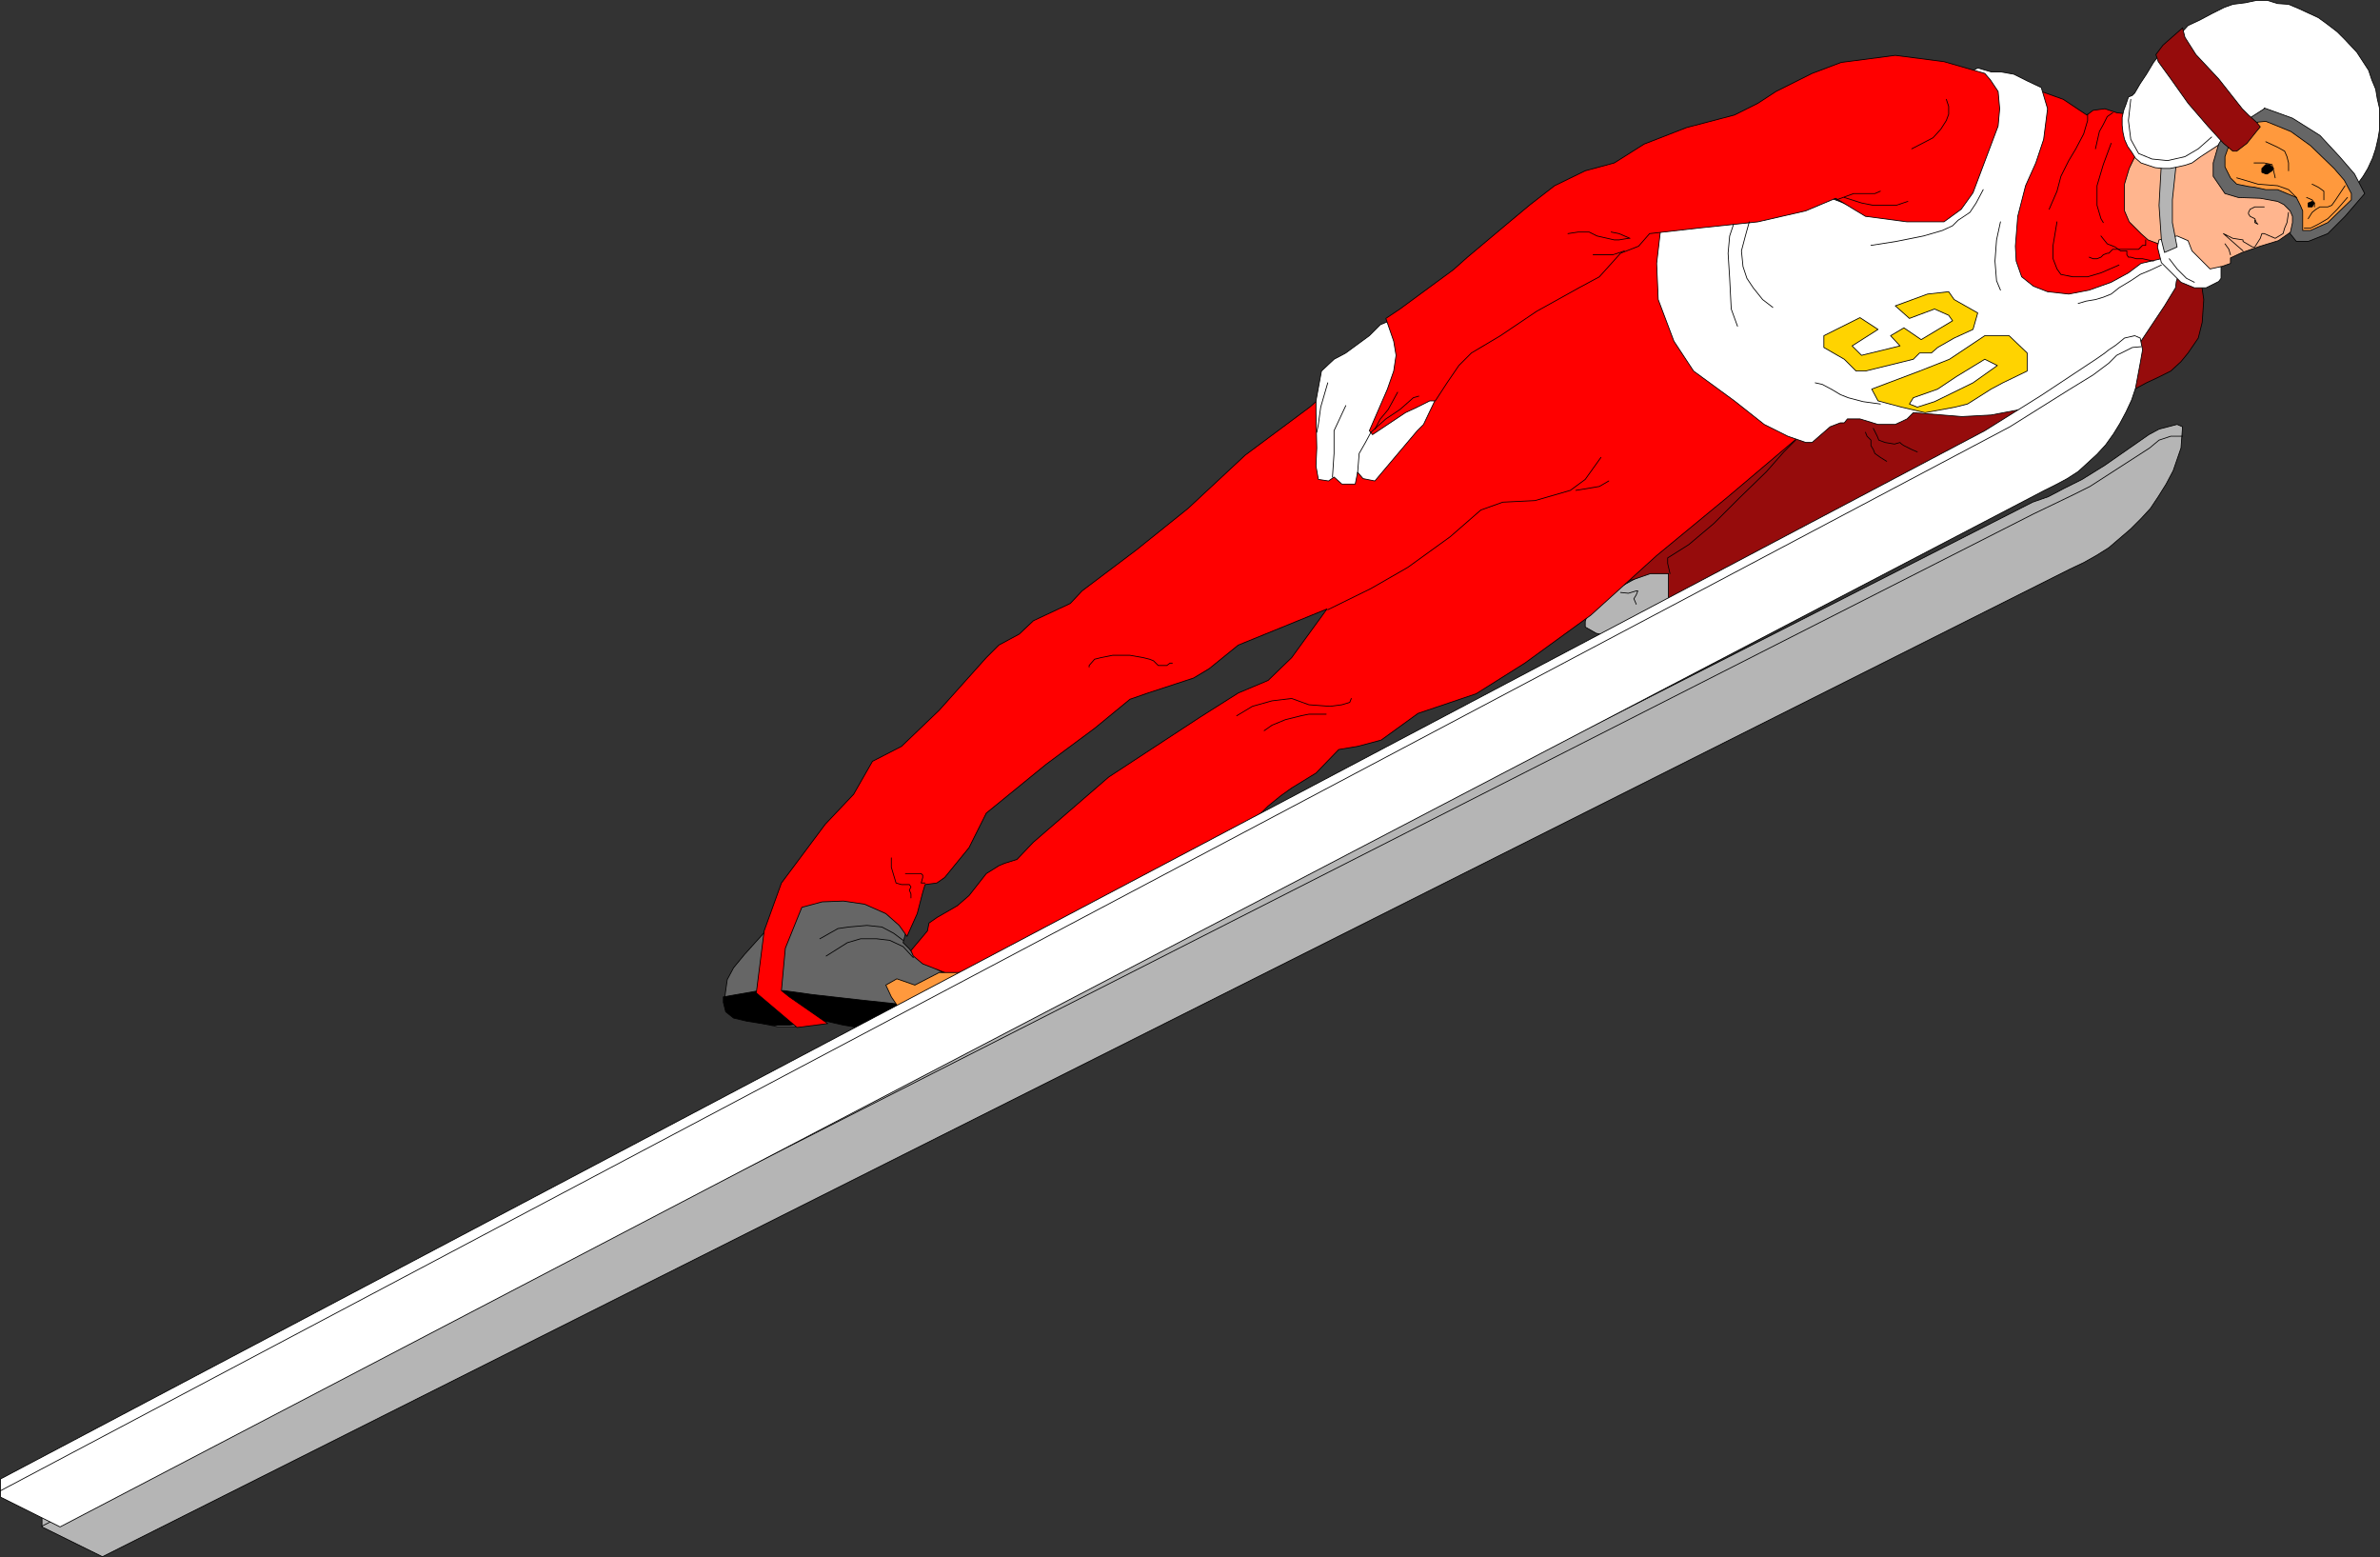 <?xml version="1.0" encoding="UTF-8" standalone="no"?>
<svg
   version="1.0"
   width="129.638mm"
   height="84.791mm"
   id="svg97"
   sodipodi:docname="Skiing - Jumper 02.wmf"
   xmlns:inkscape="http://www.inkscape.org/namespaces/inkscape"
   xmlns:sodipodi="http://sodipodi.sourceforge.net/DTD/sodipodi-0.dtd"
   xmlns="http://www.w3.org/2000/svg"
   xmlns:svg="http://www.w3.org/2000/svg">
  <rect width="100%" height="100%" fill="#333333" stroke="none"/>
  <sodipodi:namedview
     id="namedview97"
     pagecolor="#ffffff"
     bordercolor="#000000"
     borderopacity="0.25"
     inkscape:showpageshadow="2"
     inkscape:pageopacity="0.0"
     inkscape:pagecheckerboard="0"
     inkscape:deskcolor="#d1d1d1"
     inkscape:document-units="mm" />
  <defs
     id="defs1">
    <pattern
       id="WMFhbasepattern"
       patternUnits="userSpaceOnUse"
       width="6"
       height="6"
       x="0"
       y="0" />
  </defs>
  <path
     style="fill:#b5b5b5;fill-opacity:1;fill-rule:evenodd;stroke:none"
     d="m 449.005,92.197 -1.616,4.687 -1.454,2.747 -1.616,2.586 -1.616,2.424 -1.939,2.101 -2.101,2.101 -2.262,1.939 -2.262,1.939 -2.586,1.616 -2.586,1.454 -2.747,1.293 -405.131,203.303 -12.443,-6.141 v -2.424 L 418.463,103.348 l 3.232,-1.131 3.07,-1.616 3.878,-1.939 4.686,-2.909 9.05,-6.303 2.101,-1.131 3.717,-0.97 1.131,0.485 -0.323,4.363 z"
     id="path1" />
  <path
     style="fill:none;stroke:#000000;stroke-width:0.162px;stroke-linecap:round;stroke-linejoin:round;stroke-miterlimit:4;stroke-dasharray:none;stroke-opacity:1"
     d="m 449.005,92.197 -1.616,4.687 -1.454,2.747 -1.616,2.586 -1.616,2.424 -1.939,2.101 -2.101,2.101 -2.262,1.939 -2.262,1.939 -2.586,1.616 -2.586,1.454 -2.747,1.293 -405.131,203.303 -12.443,-6.141 v -2.424 L 418.463,103.348 l 3.232,-1.131 3.07,-1.616 3.878,-1.939 4.686,-2.909 9.05,-6.303 2.101,-1.131 3.717,-0.97 1.131,0.485 -0.323,4.363 v 0"
     id="path2" />
  <path
     style="fill:none;stroke:#000000;stroke-width:0.162px;stroke-linecap:round;stroke-linejoin:round;stroke-miterlimit:4;stroke-dasharray:none;stroke-opacity:1"
     d="M 8.646,314.085 418.624,105.772 l 8.403,-4.04 3.232,-1.616 12.282,-7.919 1.939,-1.616 2.424,-0.808 h 2.424"
     id="path3" />
  <path
     style="fill:#ffb58e;fill-opacity:1;fill-rule:evenodd;stroke:none"
     d="m 433.33,48.078 9.858,3.879 4.848,1.131 2.424,1.131 2.586,2.586 2.424,-1.293 3.717,-1.293 v -1.131 l 2.424,-1.131 3.717,-1.293 3.717,-1.131 3.717,-2.586 1.131,-1.293 1.293,-5.979 -7.434,-7.434 -7.272,-6.141 -3.717,-2.424 -15.998,3.717 h -2.424 l -5.01,20.686 z"
     id="path4" />
  <path
     style="fill:none;stroke:#000000;stroke-width:0.162px;stroke-linecap:round;stroke-linejoin:round;stroke-miterlimit:4;stroke-dasharray:none;stroke-opacity:1"
     d="m 433.33,48.078 9.858,3.879 4.848,1.131 2.424,1.131 2.586,2.586 2.424,-1.293 3.717,-1.293 v -1.131 l 2.424,-1.131 3.717,-1.293 3.717,-1.131 3.717,-2.586 1.131,-1.293 1.293,-5.979 -7.434,-7.434 -7.272,-6.141 -3.717,-2.424 -15.998,3.717 h -2.424 l -5.01,20.686 v 0"
     id="path5" />
  <path
     style="fill:#666666;fill-opacity:1;fill-rule:evenodd;stroke:none"
     d="m 187.213,189.162 -1.293,4.848 1.293,1.293 1.131,1.454 5.979,3.555 4.363,1.616 -4.202,4.363 -13.413,6.141 -9.858,-2.424 -2.586,-1.131 -4.848,1.131 v 1.293 h -3.717 l -6.141,-1.293 -2.424,-1.131 -2.424,-2.586 0.323,-2.424 0.323,-2.263 1.293,-2.424 2.262,-2.747 4.363,-4.848 2.424,-3.555 3.717,-5.01 2.424,-3.717 6.141,-2.424 6.141,1.293 5.01,2.424 z"
     id="path6" />
  <path
     style="fill:none;stroke:#000000;stroke-width:0.162px;stroke-linecap:round;stroke-linejoin:round;stroke-miterlimit:4;stroke-dasharray:none;stroke-opacity:1"
     d="m 187.213,189.162 -1.293,4.848 1.293,1.293 1.131,1.454 5.979,3.555 4.363,1.616 -4.202,4.363 -13.413,6.141 -9.858,-2.424 -2.586,-1.131 -4.848,1.131 v 1.293 h -3.717 l -6.141,-1.293 -2.424,-1.131 -2.424,-2.586 0.323,-2.424 0.323,-2.263 1.293,-2.424 2.262,-2.747 4.363,-4.848 2.424,-3.555 3.717,-5.01 2.424,-3.717 6.141,-2.424 6.141,1.293 5.01,2.424 3.717,8.565 v 0"
     id="path7" />
  <path
     style="fill:#000000;fill-opacity:1;fill-rule:evenodd;stroke:none"
     d="m 148.914,205.161 7.434,-1.293 h 5.01 l 5.818,0.808 10.019,1.131 7.595,0.808 8.565,-0.323 -1.293,2.586 -2.424,3.555 h -7.272 l -8.726,-1.454 -3.555,-0.808 h -2.909 l -1.939,0.485 -2.747,0.323 h -3.555 l -5.171,-0.808 -2.747,-0.646 -1.616,-1.293 -0.485,-1.939 z"
     id="path8" />
  <path
     style="fill:none;stroke:#000000;stroke-width:0.162px;stroke-linecap:round;stroke-linejoin:round;stroke-miterlimit:4;stroke-dasharray:none;stroke-opacity:1"
     d="m 148.914,205.161 7.434,-1.293 h 5.01 l 5.818,0.808 10.019,1.131 7.595,0.808 8.565,-0.323 -1.293,2.586 -2.424,3.555 h -7.272 l -8.726,-1.454 -3.555,-0.808 h -2.909 l -1.939,0.485 -2.747,0.323 h -3.555 l -5.171,-0.808 -2.747,-0.646 -1.616,-1.293 -0.485,-1.939 v -1.131 0"
     id="path9" />
  <path
     style="fill:#b5b5b5;fill-opacity:1;fill-rule:evenodd;stroke:none"
     d="m 327.482,124.196 -1.131,3.717 v 1.131 l 2.262,1.293 5.01,1.131 h 4.848 l 5.01,-2.424 4.848,-3.717 1.293,-8.404 -2.424,-3.717 z"
     id="path10" />
  <path
     style="fill:none;stroke:#000000;stroke-width:0.162px;stroke-linecap:round;stroke-linejoin:round;stroke-miterlimit:4;stroke-dasharray:none;stroke-opacity:1"
     d="m 327.482,124.196 -1.131,3.717 v 1.131 l 2.262,1.293 5.01,1.131 h 4.848 l 5.01,-2.424 4.848,-3.717 1.293,-8.404 -2.424,-3.717 -19.715,10.989 v 0"
     id="path11" />
  <path
     style="fill:#960c0c;fill-opacity:1;fill-rule:evenodd;stroke:none"
     d="m 452.56,54.058 1.131,7.596 -0.323,4.687 -0.808,3.232 -2.101,3.071 -1.454,1.778 -2.101,1.939 -2.586,1.293 -2.424,1.131 -4.848,2.586 -88.718,45.25 -2.424,-1.293 -2.424,-1.131 v -6.141 h -3.717 l -3.717,1.293 h -2.424 l 6.141,-15.999 30.866,-21.979 20.846,-7.434 55.429,-19.716 5.656,-0.162 z"
     id="path12" />
  <path
     style="fill:none;stroke:#000000;stroke-width:0.162px;stroke-linecap:round;stroke-linejoin:round;stroke-miterlimit:4;stroke-dasharray:none;stroke-opacity:1"
     d="m 452.56,54.058 1.131,7.596 -0.323,4.687 -0.808,3.232 -2.101,3.071 -1.454,1.778 -2.101,1.939 -2.586,1.293 -2.424,1.131 -4.848,2.586 -88.718,45.25 -2.424,-1.293 -2.424,-1.131 v -6.141 h -3.717 l -3.717,1.293 h -2.424 l 6.141,-15.999 30.866,-21.979 20.846,-7.434 55.429,-19.716 5.656,-0.162 v 0"
     id="path13" />
  <path
     style="fill:#ff0000;fill-opacity:1;fill-rule:evenodd;stroke:none"
     d="m 370.468,89.773 -14.706,12.444 -14.706,12.121 -13.574,12.282 -13.574,9.858 -10.019,6.303 -11.958,4.04 -7.595,5.495 -4.848,1.293 -3.878,0.646 -4.686,4.848 -5.01,3.071 -2.262,1.616 -2.586,2.101 -1.293,1.293 -4.848,3.555 -2.586,3.717 -42.986,26.989 -12.282,2.424 -2.586,-3.717 -4.525,-1.778 -1.939,-1.616 -0.485,-1.131 3.394,-4.04 0.323,-1.616 1.616,-1.131 4.202,-2.424 2.424,-2.101 3.555,-4.525 2.586,-1.616 1.131,-0.485 2.586,-0.808 3.394,-3.555 15.514,-13.413 18.746,-12.282 7.918,-5.01 6.141,-2.586 4.848,-4.687 7.272,-10.02 -18.261,7.434 -5.979,4.848 -3.232,1.939 -9.373,3.071 -3.717,1.293 -7.272,5.979 -10.019,7.434 -12.282,10.02 -3.555,7.111 -5.01,6.141 -1.616,1.131 -2.424,0.323 -0.485,1.616 -1.131,4.363 -2.101,4.687 -1.616,-2.263 -2.747,-2.424 -4.363,-1.939 -4.363,-0.646 -4.363,0.162 -4.202,1.131 -3.394,8.404 -0.808,8.727 1.616,1.293 7.918,5.495 -6.302,0.808 -8.403,-7.111 1.616,-12.767 3.555,-9.858 9.05,-12.121 5.818,-6.141 3.878,-6.788 5.979,-3.071 7.757,-7.434 9.696,-10.828 2.586,-2.586 4.202,-2.263 2.909,-2.747 7.595,-3.555 2.424,-2.586 11.15,-8.404 10.666,-8.565 11.797,-10.989 13.251,-9.858 8.565,-7.434 53.005,-31.837 12.282,-3.717 30.704,41.695 -3.555,7.272 v 0 z"
     id="path14" />
  <path
     style="fill:none;stroke:#000000;stroke-width:0.162px;stroke-linecap:round;stroke-linejoin:round;stroke-miterlimit:4;stroke-dasharray:none;stroke-opacity:1"
     d="m 370.468,89.773 -14.706,12.444 -14.706,12.121 -13.574,12.282 -13.574,9.858 -10.019,6.303 -11.958,4.04 -7.595,5.495 -4.848,1.293 -3.878,0.646 -4.686,4.848 -5.01,3.071 -2.262,1.616 -2.586,2.101 -1.293,1.293 -4.848,3.555 -2.586,3.717 -42.986,26.989 -12.282,2.424 -2.586,-3.717 -4.525,-1.778 -1.939,-1.616 -0.485,-1.131 3.394,-4.04 0.323,-1.616 1.616,-1.131 4.202,-2.424 2.424,-2.101 3.555,-4.525 2.586,-1.616 1.131,-0.485 2.586,-0.808 3.394,-3.555 15.514,-13.413 18.746,-12.282 7.918,-5.01 6.141,-2.586 4.848,-4.687 7.272,-10.02 -18.261,7.434 -5.979,4.848 -3.232,1.939 -9.373,3.071 -3.717,1.293 -7.272,5.979 -10.019,7.434 -12.282,10.02 -3.555,7.111 -5.01,6.141 -1.616,1.131 -2.424,0.323 -0.485,1.616 -1.131,4.363 -2.101,4.687 -1.616,-2.263 -2.747,-2.424 -4.363,-1.939 -4.363,-0.646 -4.363,0.162 -4.202,1.131 -3.394,8.404 -0.808,8.727 1.616,1.293 7.918,5.495 -6.302,0.808 -8.403,-7.111 1.616,-12.767 3.555,-9.858 9.05,-12.121 5.818,-6.141 3.878,-6.788 5.979,-3.071 7.757,-7.434 9.696,-10.828 2.586,-2.586 4.202,-2.263 2.909,-2.747 7.595,-3.555 2.424,-2.586 11.15,-8.404 10.666,-8.565 11.797,-10.989 13.251,-9.858 8.565,-7.434 53.005,-31.837 12.282,-3.717 30.704,41.695 -3.555,7.272 v 0"
     id="path15" />
  <path
     style="fill:#ff0000;fill-opacity:1;fill-rule:evenodd;stroke:none"
     d="m 440.764,29.655 -2.424,5.01 -0.97,3.232 v 3.232 2.263 l 0.97,2.263 2.424,2.424 1.454,1.293 3.394,1.293 h 1.293 l 1.131,2.424 -1.131,1.131 -2.586,3.717 -7.272,6.141 -12.282,3.717 -7.434,-1.293 -5.01,-5.979 -2.424,-8.565 3.717,-8.565 2.424,-6.303 1.778,-7.111 2.101,-10.02 0.323,-1.131 4.525,1.616 3.394,2.263 1.454,0.97 1.293,-0.97 2.424,-0.323 2.424,0.808 3.717,0.485 2.424,1.293 v 1.131 z"
     id="path16" />
  <path
     style="fill:none;stroke:#000000;stroke-width:0.162px;stroke-linecap:round;stroke-linejoin:round;stroke-miterlimit:4;stroke-dasharray:none;stroke-opacity:1"
     d="m 440.764,29.655 -2.424,5.01 -0.97,3.232 v 3.232 2.263 l 0.97,2.263 2.424,2.424 1.454,1.293 3.394,1.293 h 1.293 l 1.131,2.424 -1.131,1.131 -2.586,3.717 -7.272,6.141 -12.282,3.717 -7.434,-1.293 -5.01,-5.979 -2.424,-8.565 3.717,-8.565 2.424,-6.303 1.778,-7.111 2.101,-10.02 0.323,-1.131 4.525,1.616 3.394,2.263 1.454,0.97 1.293,-0.97 2.424,-0.323 2.424,0.808 3.717,0.485 2.424,1.293 v 1.131 l -1.131,3.555 v 0"
     id="path17" />
  <path
     style="fill:#ffffff;fill-opacity:1;fill-rule:evenodd;stroke:none"
     d="m 445.611,53.088 -4.848,1.131 -2.586,1.939 -3.555,1.939 -4.525,1.616 -4.202,0.808 -4.363,-0.485 -2.909,-1.131 -2.424,-1.939 -1.131,-3.232 -0.162,-3.071 0.485,-6.141 1.616,-6.303 2.101,-4.687 1.616,-4.848 0.808,-6.303 -1.293,-4.363 -2.747,-1.293 -2.909,-1.454 -2.747,-0.485 h -1.939 l -2.747,-0.808 -0.808,0.485 3.07,5.495 0.485,2.424 -0.808,8.727 -3.07,7.111 -2.909,4.04 -3.232,1.778 -3.555,0.97 h -4.848 l -6.302,-0.97 -10.989,-4.363 -12.282,1.131 -19.715,3.717 -1.131,9.696 0.323,7.434 3.232,8.565 4.04,6.141 8.403,6.141 6.141,4.848 4.848,2.424 3.717,1.293 h 1.293 l 3.717,-3.232 2.101,-0.808 h 0.808 l 0.646,-0.808 h 1.293 1.293 l 3.717,1.131 h 3.555 l 2.424,-1.131 1.293,-1.293 10.019,0.808 5.979,-0.323 8.565,-1.616 5.01,-2.424 12.282,-3.717 5.01,-7.434 4.848,-7.272 2.262,-3.717 0.162,-1.293 1.293,-3.717 -3.717,-1.131 z"
     id="path18" />
  <path
     style="fill:none;stroke:#000000;stroke-width:0.162px;stroke-linecap:round;stroke-linejoin:round;stroke-miterlimit:4;stroke-dasharray:none;stroke-opacity:1"
     d="m 445.611,53.088 -4.848,1.131 -2.586,1.939 -3.555,1.939 -4.525,1.616 -4.202,0.808 -4.363,-0.485 -2.909,-1.131 -2.424,-1.939 -1.131,-3.232 -0.162,-3.071 0.485,-6.141 1.616,-6.303 2.101,-4.687 1.616,-4.848 0.808,-6.303 -1.293,-4.363 -2.747,-1.293 -2.909,-1.454 -2.747,-0.485 h -1.939 l -2.747,-0.808 -0.808,0.485 3.07,5.495 0.485,2.424 -0.808,8.727 -3.07,7.111 -2.909,4.04 -3.232,1.778 -3.555,0.97 h -4.848 l -6.302,-0.97 -10.989,-4.363 -12.282,1.131 -19.715,3.717 -1.131,9.696 0.323,7.434 3.232,8.565 4.04,6.141 8.403,6.141 6.141,4.848 4.848,2.424 3.717,1.293 h 1.293 l 3.717,-3.232 2.101,-0.808 h 0.808 l 0.646,-0.808 h 1.293 1.293 l 3.717,1.131 h 3.555 l 2.424,-1.131 1.293,-1.293 10.019,0.808 5.979,-0.323 8.565,-1.616 5.01,-2.424 12.282,-3.717 5.01,-7.434 4.848,-7.272 2.262,-3.717 0.162,-1.293 1.293,-3.717 -3.717,-1.131 v 0"
     id="path19" />
  <path
     style="fill:#ffffff;fill-opacity:1;fill-rule:evenodd;stroke:none"
     d="m 288.052,65.209 -3.878,1.616 -2.262,2.263 -4.848,3.555 -2.424,1.293 -2.586,2.424 -1.131,6.141 v 2.424 l 0.162,7.272 -0.162,3.717 0.485,2.747 2.101,0.323 1.131,-0.808 1.616,1.454 h 2.747 l 0.485,-2.424 1.131,1.293 2.424,0.485 2.586,-3.071 6.141,-7.272 1.293,-1.293 3.394,-7.111 -8.242,-15.03 v 0 z"
     id="path20" />
  <path
     style="fill:none;stroke:#000000;stroke-width:0.162px;stroke-linecap:round;stroke-linejoin:round;stroke-miterlimit:4;stroke-dasharray:none;stroke-opacity:1"
     d="m 288.052,65.209 -3.878,1.616 -2.262,2.263 -4.848,3.555 -2.424,1.293 -2.586,2.424 -1.131,6.141 v 2.424 l 0.162,7.272 -0.162,3.717 0.485,2.747 2.101,0.323 1.131,-0.808 1.616,1.454 h 2.747 l 0.485,-2.424 1.131,1.293 2.424,0.485 2.586,-3.071 6.141,-7.272 1.293,-1.293 3.394,-7.111 -8.242,-15.03 v 0"
     id="path21" />
  <path
     style="fill:#ff0000;fill-opacity:1;fill-rule:evenodd;stroke:none"
     d="m 409.736,16.403 -1.131,-1.293 -8.403,-2.424 -10.019,-1.293 -11.15,1.454 -5.979,2.263 -7.434,3.717 -3.717,2.424 -4.848,2.424 -9.858,2.586 -8.726,3.394 -6.141,3.879 -5.979,1.616 -6.302,3.071 -5.01,3.879 -4.848,4.04 -8.08,6.788 -2.909,2.586 -10.989,8.08 -2.909,1.939 1.616,4.687 0.485,2.909 -0.485,3.232 -1.293,3.717 -3.717,8.565 0.646,0.808 6.787,-4.525 2.424,-1.131 2.586,-1.293 h 1.131 l 2.424,-3.717 2.424,-3.555 2.586,-2.586 5.979,-3.555 7.434,-5.01 8.726,-4.848 4.202,-2.263 4.363,-4.848 3.717,-1.454 2.262,-2.586 10.019,-1.131 12.282,-1.293 9.858,-2.263 6.141,-2.586 6.141,3.717 8.565,1.131 h 7.595 l 3.555,-2.586 2.424,-3.394 5.171,-13.737 0.323,-3.555 -0.323,-3.555 -1.616,-2.424 z"
     id="path22" />
  <path
     style="fill:none;stroke:#000000;stroke-width:0.162px;stroke-linecap:round;stroke-linejoin:round;stroke-miterlimit:4;stroke-dasharray:none;stroke-opacity:1"
     d="m 409.736,16.403 -1.131,-1.293 -8.403,-2.424 -10.019,-1.293 -11.15,1.454 -5.979,2.263 -7.434,3.717 -3.717,2.424 -4.848,2.424 -9.858,2.586 -8.726,3.394 -6.141,3.879 -5.979,1.616 -6.302,3.071 -5.01,3.879 -4.848,4.04 -8.08,6.788 -2.909,2.586 -10.989,8.08 -2.909,1.939 1.616,4.687 0.485,2.909 -0.485,3.232 -1.293,3.717 -3.717,8.565 0.646,0.808 6.787,-4.525 2.424,-1.131 2.586,-1.293 h 1.131 l 2.424,-3.717 2.424,-3.555 2.586,-2.586 5.979,-3.555 7.434,-5.01 8.726,-4.848 4.202,-2.263 4.363,-4.848 3.717,-1.454 2.262,-2.586 10.019,-1.131 12.282,-1.293 9.858,-2.263 6.141,-2.586 6.141,3.717 8.565,1.131 h 7.595 l 3.555,-2.586 2.424,-3.394 5.171,-13.737 0.323,-3.555 -0.323,-3.555 -1.616,-2.424 v 0"
     id="path23" />
  <path
     style="fill:#ffd300;fill-opacity:1;fill-rule:evenodd;stroke:none"
     d="m 390.183,62.946 2.909,2.586 5.171,-1.939 2.909,1.293 0.808,1.131 -6.464,3.879 -3.555,-2.424 -2.747,1.616 1.939,2.101 -7.918,1.939 -1.939,-1.939 5.333,-3.394 -3.717,-2.424 -7.434,3.717 v 2.424 l 4.202,2.424 1.131,1.131 1.293,1.293 h 1.939 l 9.858,-2.424 1.293,-1.293 h 2.424 l 1.293,-1.131 3.394,-1.939 3.878,-1.778 0.97,-3.394 -4.848,-2.747 -1.131,-1.616 -4.363,0.485 z"
     id="path24" />
  <path
     style="fill:none;stroke:#000000;stroke-width:0.162px;stroke-linecap:round;stroke-linejoin:round;stroke-miterlimit:4;stroke-dasharray:none;stroke-opacity:1"
     d="m 390.183,62.946 2.909,2.586 5.171,-1.939 2.909,1.293 0.808,1.131 -6.464,3.879 -3.555,-2.424 -2.747,1.616 1.939,2.101 -7.918,1.939 -1.939,-1.939 5.333,-3.394 -3.717,-2.424 -7.434,3.717 v 2.424 l 4.202,2.424 1.131,1.131 1.293,1.293 h 1.939 l 9.858,-2.424 1.293,-1.293 h 2.424 l 1.293,-1.131 3.394,-1.939 3.878,-1.778 0.97,-3.394 -4.848,-2.747 -1.131,-1.616 -4.363,0.485 -6.626,2.424 v 0"
     id="path25" />
  <path
     style="fill:#ffd300;fill-opacity:1;fill-rule:evenodd;stroke:none"
     d="m 386.628,82.501 -1.293,-2.424 9.858,-3.717 6.141,-2.424 7.272,-4.848 h 5.01 l 3.717,3.555 v 3.717 l -5.01,2.424 -2.424,1.293 -3.555,2.263 -1.293,0.808 -2.586,0.646 -6.141,1.131 -4.848,-1.131 z"
     id="path26" />
  <path
     style="fill:none;stroke:#000000;stroke-width:0.162px;stroke-linecap:round;stroke-linejoin:round;stroke-miterlimit:4;stroke-dasharray:none;stroke-opacity:1"
     d="m 386.628,82.501 -1.293,-2.424 9.858,-3.717 6.141,-2.424 7.272,-4.848 h 5.01 l 3.717,3.555 v 3.717 l -5.01,2.424 -2.424,1.293 -3.555,2.263 -1.293,0.808 -2.586,0.646 -6.141,1.131 -4.848,-1.131 -4.848,-1.293 v 0"
     id="path27" />
  <path
     style="fill:#ffffff;fill-opacity:1;fill-rule:evenodd;stroke:none"
     d="m 393.092,83.147 0.808,-1.293 5.01,-1.778 3.878,-2.586 5.818,-3.555 2.586,1.293 -5.01,3.555 -7.918,3.879 -3.555,1.131 -1.616,-0.646 z"
     id="path28" />
  <path
     style="fill:none;stroke:#000000;stroke-width:0.162px;stroke-linecap:round;stroke-linejoin:round;stroke-miterlimit:4;stroke-dasharray:none;stroke-opacity:1"
     d="m 393.092,83.147 0.808,-1.293 5.01,-1.778 3.878,-2.586 5.818,-3.555 2.586,1.293 -5.01,3.555 -7.918,3.879 -3.555,1.131 -1.616,-0.646 v 0"
     id="path29" />
  <path
     style="fill:#ff993d;fill-opacity:1;fill-rule:evenodd;stroke:none"
     d="m 185.921,208.717 -2.424,-3.555 -1.131,-2.424 2.262,-1.293 3.717,1.293 5.01,-2.586 h 2.424 2.586 l 2.262,1.293 -14.706,7.434 v 0 z"
     id="path30" />
  <path
     style="fill:none;stroke:#000000;stroke-width:0.162px;stroke-linecap:round;stroke-linejoin:round;stroke-miterlimit:4;stroke-dasharray:none;stroke-opacity:1"
     d="m 185.921,208.717 -2.424,-3.555 -1.131,-2.424 2.262,-1.293 3.717,1.293 5.01,-2.586 h 2.424 2.586 l 2.262,1.293 -14.706,7.434 v 0"
     id="path31" />
  <path
     style="fill:#ffffff;fill-opacity:1;fill-rule:evenodd;stroke:none"
     d="m 444.48,49.371 3.717,-0.808 2.262,0.97 0.808,2.101 2.424,2.424 1.293,1.293 2.262,-0.485 v 2.424 l -0.485,0.646 -2.586,1.293 h -2.424 l -2.747,-1.131 -4.04,-4.04 -0.808,-3.232 z"
     id="path32" />
  <path
     style="fill:none;stroke:#000000;stroke-width:0.162px;stroke-linecap:round;stroke-linejoin:round;stroke-miterlimit:4;stroke-dasharray:none;stroke-opacity:1"
     d="m 444.48,49.371 3.717,-0.808 2.262,0.97 0.808,2.101 2.424,2.424 1.293,1.293 2.262,-0.485 v 2.424 l -0.485,0.646 -2.586,1.293 h -2.424 l -2.747,-1.131 -4.04,-4.04 -0.808,-3.232 0.323,-1.454 v 0"
     id="path33" />
  <path
     style="fill:#b5b5b5;fill-opacity:1;fill-rule:evenodd;stroke:none"
     d="m 448.035,33.534 -0.808,7.596 v 4.687 l 0.97,5.01 -2.586,1.131 -0.646,-2.586 -0.485,-7.111 0.485,-8.727 z"
     id="path34" />
  <path
     style="fill:none;stroke:#000000;stroke-width:0.162px;stroke-linecap:round;stroke-linejoin:round;stroke-miterlimit:4;stroke-dasharray:none;stroke-opacity:1"
     d="m 448.035,33.534 -0.808,7.596 v 4.687 l 0.97,5.01 -2.586,1.131 -0.646,-2.586 -0.485,-7.111 0.485,-8.727 h 3.07 v 0"
     id="path35" />
  <path
     style="fill:#ffffff;fill-opacity:1;fill-rule:evenodd;stroke:none"
     d="m 438.986,19.635 0.485,-0.485 1.131,-1.939 1.293,-1.939 1.454,-2.424 1.616,-2.101 1.939,-1.778 1.616,-1.616 1.939,-2.101 2.424,-1.131 2.424,-1.293 2.586,-1.293 1.778,-0.646 2.586,-0.323 2.262,-0.485 h 2.262 l 2.101,0.646 2.262,0.162 1.939,0.808 2.101,0.97 2.101,0.97 1.778,1.293 2.101,1.616 1.616,1.616 2.424,2.586 2.424,3.717 0.646,1.939 0.808,1.939 0.323,1.939 0.485,2.101 v 2.101 2.101 l -0.323,1.939 -0.485,2.101 -0.646,1.939 -0.97,2.101 -0.97,1.616 -1.293,1.778 -1.454,1.616 -23.27,-12.282 -7.434,4.848 -1.778,1.293 -1.454,0.485 -1.454,0.323 -1.616,0.323 h -1.454 l -1.616,-0.162 -1.454,-0.485 -1.454,-0.485 -1.131,-0.97 -0.808,-1.293 -0.808,-1.131 -0.646,-1.454 -0.323,-1.454 -0.162,-1.454 v -1.616 l 0.323,-1.454 0.485,-1.293 0.485,-1.454 0.808,-0.323 z"
     id="path36" />
  <path
     style="fill:none;stroke:#000000;stroke-width:0.162px;stroke-linecap:round;stroke-linejoin:round;stroke-miterlimit:4;stroke-dasharray:none;stroke-opacity:1"
     d="m 438.986,19.635 0.485,-0.485 1.131,-1.939 1.293,-1.939 1.454,-2.424 1.616,-2.101 1.939,-1.778 1.616,-1.616 1.939,-2.101 2.424,-1.131 2.424,-1.293 2.586,-1.293 1.778,-0.646 2.586,-0.323 2.262,-0.485 h 2.262 l 2.101,0.646 2.262,0.162 1.939,0.808 2.101,0.97 2.101,0.97 1.778,1.293 2.101,1.616 1.616,1.616 2.424,2.586 2.424,3.717 0.646,1.939 0.808,1.939 0.323,1.939 0.485,2.101 v 2.101 2.101 l -0.323,1.939 -0.485,2.101 -0.646,1.939 -0.97,2.101 -0.97,1.616 -1.293,1.778 -1.454,1.616 -23.27,-12.282 -7.434,4.848 -1.778,1.293 -1.454,0.485 -1.454,0.323 -1.616,0.323 h -1.454 l -1.616,-0.162 -1.454,-0.485 -1.454,-0.485 -1.131,-0.97 -0.808,-1.293 -0.808,-1.131 -0.646,-1.454 -0.323,-1.454 -0.162,-1.454 v -1.616 l 0.323,-1.454 0.485,-1.293 0.485,-1.454 0.808,-0.323 v 0"
     id="path37" />
  <path
     style="fill:#666666;fill-opacity:1;fill-rule:evenodd;stroke:none"
     d="m 466.135,22.221 5.818,2.101 5.656,3.555 4.04,4.363 3.07,3.555 2.101,4.04 -4.04,4.687 -3.555,3.555 -4.04,1.616 h -2.424 l -1.293,-1.616 0.485,-2.263 v -1.293 l -0.485,-1.131 -1.293,-1.293 -1.293,-0.646 -3.555,-0.646 -4.525,-0.162 -2.747,-0.808 -2.424,-3.555 v -2.747 l 1.131,-3.879 1.293,-2.101 8.08,-5.171 v 0 z"
     id="path38" />
  <path
     style="fill:none;stroke:#000000;stroke-width:0.162px;stroke-linecap:round;stroke-linejoin:round;stroke-miterlimit:4;stroke-dasharray:none;stroke-opacity:1"
     d="m 466.135,22.221 5.818,2.101 5.656,3.555 4.04,4.363 3.07,3.555 2.101,4.04 -4.04,4.687 -3.555,3.555 -4.04,1.616 h -2.424 l -1.293,-1.616 0.485,-2.263 v -1.293 l -0.485,-1.131 -1.293,-1.293 -1.293,-0.646 -3.555,-0.646 -4.525,-0.162 -2.747,-0.808 -2.424,-3.555 v -2.747 l 1.131,-3.879 1.293,-2.101 8.08,-5.171 v 0"
     id="path39" />
  <path
     style="fill:#ff993d;fill-opacity:1;fill-rule:evenodd;stroke:none"
     d="m 464.842,25.13 1.616,-0.162 5.171,2.101 4.04,2.909 4.848,4.687 2.101,2.424 1.454,2.747 v 1.293 l -4.848,4.687 -3.555,1.616 h -1.616 v -1.616 -2.424 l -0.485,-1.131 -0.808,-1.616 -1.939,-0.808 -1.939,-0.808 h -2.424 l -2.262,-0.485 -1.293,-0.162 -2.424,-0.485 -1.293,-1.293 -1.131,-2.263 v -2.101 l 0.808,-2.263 z"
     id="path40" />
  <path
     style="fill:none;stroke:#000000;stroke-width:0.162px;stroke-linecap:round;stroke-linejoin:round;stroke-miterlimit:4;stroke-dasharray:none;stroke-opacity:1"
     d="m 464.842,25.13 1.616,-0.162 5.171,2.101 4.04,2.909 4.848,4.687 2.101,2.424 1.454,2.747 v 1.293 l -4.848,4.687 -3.555,1.616 h -1.616 v -1.616 -2.424 l -0.485,-1.131 -0.808,-1.616 -1.939,-0.808 -1.939,-0.808 h -2.424 l -2.262,-0.485 -1.293,-0.162 -2.424,-0.485 -1.293,-1.293 -1.131,-2.263 v -2.101 l 0.808,-2.263 5.979,-4.848 v 0"
     id="path41" />
  <path
     style="fill:#960c0c;fill-opacity:1;fill-rule:evenodd;stroke:none"
     d="m 464.519,25.13 -1.616,-1.454 -1.293,-1.293 -4.848,-6.141 -4.686,-5.01 -2.262,-3.555 -0.485,-1.939 -4.04,3.555 -1.454,1.939 0.485,1.454 2.586,3.555 3.555,5.01 4.04,4.687 3.232,3.555 1.939,1.616 h 0.808 l 2.101,-1.616 1.939,-2.424 0.808,-0.97 z"
     id="path42" />
  <path
     style="fill:none;stroke:#000000;stroke-width:0.162px;stroke-linecap:round;stroke-linejoin:round;stroke-miterlimit:4;stroke-dasharray:none;stroke-opacity:1"
     d="m 464.519,25.13 -1.616,-1.454 -1.293,-1.293 -4.848,-6.141 -4.686,-5.01 -2.262,-3.555 -0.485,-1.939 -4.04,3.555 -1.454,1.939 0.485,1.454 2.586,3.555 3.555,5.01 4.04,4.687 3.232,3.555 1.939,1.616 h 0.808 l 2.101,-1.616 1.939,-2.424 0.808,-0.97 -0.808,-0.97 v 0"
     id="path43" />
  <path
     style="fill:#ffffff;fill-opacity:1;fill-rule:evenodd;stroke:none"
     d="m 0.081,308.106 12.282,6.141 408.524,-213.323 2.586,-1.293 2.101,-1.131 2.262,-1.454 1.939,-1.778 1.939,-1.778 1.778,-1.939 1.616,-2.263 1.293,-2.101 1.293,-2.424 1.131,-2.424 0.808,-2.424 0.485,-2.586 0.485,-2.586 0.485,-2.747 -0.485,-2.424 -1.131,-0.485 -2.101,0.485 -1.778,1.454 -1.454,0.97 -0.808,0.646 -1.616,1.131 -11.474,7.596 -11.635,7.272 L 0.081,304.389 v 3.717 z"
     id="path44" />
  <path
     style="fill:none;stroke:#000000;stroke-width:0.162px;stroke-linecap:round;stroke-linejoin:round;stroke-miterlimit:4;stroke-dasharray:none;stroke-opacity:1"
     d="m 0.081,308.106 12.282,6.141 408.524,-213.323 2.586,-1.293 2.101,-1.131 2.262,-1.454 1.939,-1.778 1.939,-1.778 1.778,-1.939 1.616,-2.263 1.293,-2.101 1.293,-2.424 1.131,-2.424 0.808,-2.424 0.485,-2.586 0.485,-2.586 0.485,-2.747 -0.485,-2.424 -1.131,-0.485 -2.101,0.485 -1.778,1.454 -1.454,0.97 -0.808,0.646 -1.616,1.131 -11.474,7.596 -11.635,7.272 L 0.081,304.389 v 3.717 0"
     id="path45" />
  <path
     style="fill:none;stroke:#000000;stroke-width:0.162px;stroke-linecap:round;stroke-linejoin:round;stroke-miterlimit:4;stroke-dasharray:none;stroke-opacity:1"
     d="m 440.764,71.35 -1.778,0.162 -1.616,0.808 -1.616,0.808 -1.616,1.616 -3.232,2.424 -5.01,3.071 -12.12,7.596 L 0.081,306.813"
     id="path46" />
  <path
     style="fill:none;stroke:#000000;stroke-width:0.162px;stroke-linecap:round;stroke-linejoin:round;stroke-miterlimit:4;stroke-dasharray:none;stroke-opacity:1"
     d="m 434.946,23.191 -1.131,0.808 -0.808,1.616 -0.808,1.454 -0.808,3.555"
     id="path47" />
  <path
     style="fill:none;stroke:#000000;stroke-width:0.162px;stroke-linecap:round;stroke-linejoin:round;stroke-miterlimit:4;stroke-dasharray:none;stroke-opacity:1"
     d="m 434.623,29.493 -1.616,4.363 -1.293,4.363 v 4.04 l 0.808,2.747 0.485,0.808"
     id="path48" />
  <path
     style="fill:none;stroke:#000000;stroke-width:0.162px;stroke-linecap:round;stroke-linejoin:round;stroke-miterlimit:4;stroke-dasharray:none;stroke-opacity:1"
     d="m 441.733,49.371 v 1.131 h -0.646 l -0.808,0.808 h -1.293 -2.424 -1.616 l -0.323,0.323 -0.485,0.485 h -0.323 l -0.808,0.323 -0.485,0.485 -0.808,0.323 h -0.808 l -0.808,-0.323"
     id="path49" />
  <path
     style="fill:none;stroke:#000000;stroke-width:0.162px;stroke-linecap:round;stroke-linejoin:round;stroke-miterlimit:4;stroke-dasharray:none;stroke-opacity:1"
     d="m 432.522,48.563 1.293,1.616 1.616,0.646 1.131,0.808 h 1.293 v 0.808 l 0.323,0.485 h 0.485 l 1.131,0.323 h 1.293 l 2.262,0.485"
     id="path50" />
  <path
     style="fill:none;stroke:#000000;stroke-width:0.162px;stroke-linecap:round;stroke-linejoin:round;stroke-miterlimit:4;stroke-dasharray:none;stroke-opacity:1"
     d="m 446.581,53.25 1.616,2.101 1.939,1.939 1.616,0.808"
     id="path51" />
  <path
     style="fill:none;stroke:#000000;stroke-width:0.162px;stroke-linecap:round;stroke-linejoin:round;stroke-miterlimit:4;stroke-dasharray:none;stroke-opacity:1"
     d="m 429.775,23.514 v 0.485 0.808 l -0.808,2.747 -1.616,3.071 -1.454,2.424 -1.616,3.232 -0.808,3.071 -1.616,3.717"
     id="path52" />
  <path
     style="fill:none;stroke:#000000;stroke-width:0.162px;stroke-linecap:round;stroke-linejoin:round;stroke-miterlimit:4;stroke-dasharray:none;stroke-opacity:1"
     d="m 423.472,45.654 -0.485,2.909 -0.323,1.939 v 2.747 l 0.808,2.101 0.808,1.131 2.424,0.485 h 3.07 l 2.747,-0.808 3.717,-1.616"
     id="path53" />
  <path
     style="fill:none;stroke:#000000;stroke-width:0.162px;stroke-linecap:round;stroke-linejoin:round;stroke-miterlimit:4;stroke-dasharray:none;stroke-opacity:1"
     d="m 400.687,20.443 0.485,1.454 v 1.616 l -0.485,1.293 -1.131,1.778 -1.616,1.778 -4.363,2.263"
     id="path54" />
  <path
     style="fill:none;stroke:#000000;stroke-width:0.162px;stroke-linecap:round;stroke-linejoin:round;stroke-miterlimit:4;stroke-dasharray:none;stroke-opacity:1"
     d="m 378.063,41.129 3.555,-1.293 h 2.424 1.939 l 1.131,-0.485"
     id="path55" />
  <path
     style="fill:none;stroke:#000000;stroke-width:0.162px;stroke-linecap:round;stroke-linejoin:round;stroke-miterlimit:4;stroke-dasharray:none;stroke-opacity:1"
     d="m 379.679,40.644 3.555,1.131 2.424,0.485 h 2.424 2.262 l 2.424,-0.808"
     id="path56" />
  <path
     style="fill:none;stroke:#000000;stroke-width:0.162px;stroke-linecap:round;stroke-linejoin:round;stroke-miterlimit:4;stroke-dasharray:none;stroke-opacity:1"
     d="m 408.282,39.028 -1.454,2.747 -1.293,1.939 -2.424,1.616 -1.131,1.131 -2.101,0.97 -3.878,1.131 -5.656,1.131 -5.171,0.808"
     id="path57" />
  <path
     style="fill:none;stroke:#000000;stroke-width:0.162px;stroke-linecap:round;stroke-linejoin:round;stroke-miterlimit:4;stroke-dasharray:none;stroke-opacity:1"
     d="m 411.837,45.654 -0.808,3.717 -0.323,4.363 0.323,4.04 0.808,1.939"
     id="path58" />
  <path
     style="fill:none;stroke:#000000;stroke-width:0.162px;stroke-linecap:round;stroke-linejoin:round;stroke-miterlimit:4;stroke-dasharray:none;stroke-opacity:1"
     d="m 444.965,54.543 -2.424,1.131 -1.939,0.808 -1.939,1.293 -2.424,1.454 -1.616,1.293 -1.616,0.646 -1.616,0.485 -1.939,0.323 -1.616,0.485"
     id="path59" />
  <path
     style="fill:none;stroke:#000000;stroke-width:0.162px;stroke-linecap:round;stroke-linejoin:round;stroke-miterlimit:4;stroke-dasharray:none;stroke-opacity:1"
     d="m 387.112,83.147 -3.555,-0.485 -3.07,-0.808 -1.616,-0.646 -1.616,-0.97 -2.101,-1.131 -1.454,-0.323"
     id="path60" />
  <path
     style="fill:none;stroke:#000000;stroke-width:0.162px;stroke-linecap:round;stroke-linejoin:round;stroke-miterlimit:4;stroke-dasharray:none;stroke-opacity:1"
     d="m 360.125,45.654 -0.808,2.909 -0.808,3.071 0.323,3.232 0.808,2.424 1.293,1.939 1.939,2.424 2.101,1.616"
     id="path61" />
  <path
     style="fill:none;stroke:#000000;stroke-width:0.162px;stroke-linecap:round;stroke-linejoin:round;stroke-miterlimit:4;stroke-dasharray:none;stroke-opacity:1"
     d="m 356.893,46.139 -0.808,2.424 -0.323,3.555 0.323,5.171 0.323,6.303 1.293,3.555"
     id="path62" />
  <path
     style="fill:none;stroke:#000000;stroke-width:0.162px;stroke-linecap:round;stroke-linejoin:round;stroke-miterlimit:4;stroke-dasharray:none;stroke-opacity:1"
     d="m 343.804,118.055 -0.485,-2.101 v -1.131 l 4.363,-2.747 5.171,-4.363 5.171,-5.171 5.656,-5.495 3.555,-4.04 2.424,-2.424"
     id="path63" />
  <path
     style="fill:none;stroke:#000000;stroke-width:0.162px;stroke-linecap:round;stroke-linejoin:round;stroke-miterlimit:4;stroke-dasharray:none;stroke-opacity:1"
     d="m 385.658,88.157 0.808,1.616 0.323,0.808 1.293,0.485 1.939,0.323 1.131,-0.323 0.323,0.323 0.485,0.323 1.616,0.808 1.131,0.485"
     id="path64" />
  <path
     style="fill:none;stroke:#000000;stroke-width:0.162px;stroke-linecap:round;stroke-linejoin:round;stroke-miterlimit:4;stroke-dasharray:none;stroke-opacity:1"
     d="m 384.042,88.965 0.323,0.808 0.808,0.808 v 1.131 l 0.485,0.808 0.323,0.808 1.131,0.808 1.293,0.808"
     id="path65" />
  <path
     style="fill:none;stroke:#000000;stroke-width:0.162px;stroke-linecap:round;stroke-linejoin:round;stroke-miterlimit:4;stroke-dasharray:none;stroke-opacity:1"
     d="m 471.144,43.715 -0.323,2.101 -0.485,1.131 -0.323,1.131 -0.808,0.485 -0.808,0.485 -1.131,-0.485 -1.131,-0.485 h -0.485 l -0.323,0.97 -1.131,1.778 h -0.485 l -1.939,-1.131 v -0.323 l -2.101,-0.323 -1.939,-0.97 2.747,2.424 1.293,1.131"
     id="path66" />
  <path
     style="fill:none;stroke:#000000;stroke-width:0.162px;stroke-linecap:round;stroke-linejoin:round;stroke-miterlimit:4;stroke-dasharray:none;stroke-opacity:1"
     d="m 459.186,52.442 -0.323,-1.131 -0.808,-1.131"
     id="path67" />
  <path
     style="fill:none;stroke:#000000;stroke-width:0.162px;stroke-linecap:round;stroke-linejoin:round;stroke-miterlimit:4;stroke-dasharray:none;stroke-opacity:1"
     d="m 466.135,42.584 h -1.939 l -0.97,0.485 -0.323,0.646 v 0.323 l 0.323,0.485 0.97,0.485 0.323,0.808 0.323,0.323 -0.646,-0.323 v -0.485"
     id="path68" />
  <path
     style="fill:none;stroke:#000000;stroke-width:0.162px;stroke-linecap:round;stroke-linejoin:round;stroke-miterlimit:4;stroke-dasharray:none;stroke-opacity:1"
     d="m 464.034,33.534 h 2.101 l 1.616,0.323 0.323,1.293 0.323,1.454"
     id="path69" />
  <path
     style="fill:none;stroke:#000000;stroke-width:0.162px;stroke-linecap:round;stroke-linejoin:round;stroke-miterlimit:4;stroke-dasharray:none;stroke-opacity:1"
     d="m 466.458,29.17 2.424,1.131 1.454,0.808 0.485,1.131 0.323,1.293 v 1.616"
     id="path70" />
  <path
     style="fill:none;stroke:#000000;stroke-width:0.162px;stroke-linecap:round;stroke-linejoin:round;stroke-miterlimit:4;stroke-dasharray:none;stroke-opacity:1"
     d="m 483.264,40.644 -2.101,2.424 -1.939,1.939 -1.939,1.131 -1.616,0.808 h -1.293"
     id="path71" />
  <path
     style="fill:none;stroke:#000000;stroke-width:0.162px;stroke-linecap:round;stroke-linejoin:round;stroke-miterlimit:4;stroke-dasharray:none;stroke-opacity:1"
     d="m 460.479,36.604 4.363,1.293 4.04,0.323 2.262,0.808 1.616,1.616"
     id="path72" />
  <path
     style="fill:none;stroke:#000000;stroke-width:0.162px;stroke-linecap:round;stroke-linejoin:round;stroke-miterlimit:4;stroke-dasharray:none;stroke-opacity:1"
     d="m 482.779,38.22 -1.939,2.909 -0.808,1.131 -0.808,0.323 h -1.131 -0.485 l -0.808,0.485 -0.808,0.646 -0.808,1.293"
     id="path73" />
  <path
     style="fill:none;stroke:#000000;stroke-width:0.162px;stroke-linecap:round;stroke-linejoin:round;stroke-miterlimit:4;stroke-dasharray:none;stroke-opacity:1"
     d="m 475.992,37.897 1.293,0.646 1.131,0.808 v 0.808 0.97"
     id="path74" />
  <path
     style="fill:none;stroke:#000000;stroke-width:0.162px;stroke-linecap:round;stroke-linejoin:round;stroke-miterlimit:4;stroke-dasharray:none;stroke-opacity:1"
     d="m 474.861,40.644 1.131,0.485 0.485,0.646 v 0.808"
     id="path75" />
  <path
     style="fill:#000000;fill-opacity:1;fill-rule:evenodd;stroke:none"
     d="m 467.266,33.857 h -0.808 l -0.808,0.808 v 0.808 l 0.808,0.323 h 0.323 l 0.97,-0.646 0.323,-0.485 z"
     id="path76" />
  <path
     style="fill:none;stroke:#000000;stroke-width:0.162px;stroke-linecap:round;stroke-linejoin:round;stroke-miterlimit:4;stroke-dasharray:none;stroke-opacity:1"
     d="m 467.266,33.857 h -0.808 l -0.808,0.808 v 0.808 l 0.808,0.323 h 0.323 l 0.97,-0.646 0.323,-0.485 -0.808,-0.808 v 0"
     id="path77" />
  <path
     style="fill:#000000;fill-opacity:1;fill-rule:evenodd;stroke:none"
     d="m 475.992,41.452 -0.808,0.323 v 0.485 0.323 h 0.808 l 0.485,-0.808 -0.485,-0.323 z"
     id="path78" />
  <path
     style="fill:none;stroke:#000000;stroke-width:0.162px;stroke-linecap:round;stroke-linejoin:round;stroke-miterlimit:4;stroke-dasharray:none;stroke-opacity:1"
     d="m 475.992,41.452 -0.808,0.323 v 0.485 0.323 h 0.808 l 0.485,-0.808 -0.485,-0.323 v 0"
     id="path79" />
  <path
     style="fill:none;stroke:#000000;stroke-width:0.162px;stroke-linecap:round;stroke-linejoin:round;stroke-miterlimit:4;stroke-dasharray:none;stroke-opacity:1"
     d="m 455.307,28.201 -2.747,2.424 -2.747,1.616 -3.555,0.808 -3.232,-0.323 -2.747,-1.131 -1.616,-2.909 -0.485,-3.879 0.485,-4.363"
     id="path80" />
  <path
     style="fill:none;stroke:#000000;stroke-width:0.162px;stroke-linecap:round;stroke-linejoin:round;stroke-miterlimit:4;stroke-dasharray:none;stroke-opacity:1"
     d="m 273.346,125.489 8.888,-4.363 7.595,-4.363 8.726,-6.303 6.302,-5.495 4.525,-1.616 6.626,-0.323 7.272,-2.101 3.07,-2.263 3.232,-4.525"
     id="path81" />
  <path
     style="fill:none;stroke:#000000;stroke-width:0.162px;stroke-linecap:round;stroke-linejoin:round;stroke-miterlimit:4;stroke-dasharray:none;stroke-opacity:1"
     d="m 324.412,100.924 4.848,-0.808 1.939,-1.131"
     id="path82" />
  <path
     style="fill:none;stroke:#000000;stroke-width:0.162px;stroke-linecap:round;stroke-linejoin:round;stroke-miterlimit:4;stroke-dasharray:none;stroke-opacity:1"
     d="m 334.431,51.634 -2.424,0.808 h -1.131 -2.909"
     id="path83" />
  <path
     style="fill:none;stroke:#000000;stroke-width:0.162px;stroke-linecap:round;stroke-linejoin:round;stroke-miterlimit:4;stroke-dasharray:none;stroke-opacity:1"
     d="m 322.796,48.078 2.101,-0.323 h 2.262 l 1.616,0.808 3.555,0.808 h 0.97 l 1.939,-0.323 h 0.323 l -1.131,-0.485 -1.131,-0.485 -1.616,-0.323"
     id="path84" />
  <path
     style="fill:none;stroke:#000000;stroke-width:0.162px;stroke-linecap:round;stroke-linejoin:round;stroke-miterlimit:4;stroke-dasharray:none;stroke-opacity:1"
     d="m 282.234,88.965 3.07,-2.747 2.909,-1.939 2.747,-2.424 1.131,-0.323"
     id="path85" />
  <path
     style="fill:none;stroke:#000000;stroke-width:0.162px;stroke-linecap:round;stroke-linejoin:round;stroke-miterlimit:4;stroke-dasharray:none;stroke-opacity:1"
     d="m 287.728,80.723 -1.939,3.555 -1.616,1.939 -1.131,2.101"
     id="path86" />
  <path
     style="fill:none;stroke:#000000;stroke-width:0.162px;stroke-linecap:round;stroke-linejoin:round;stroke-miterlimit:4;stroke-dasharray:none;stroke-opacity:1"
     d="m 333.623,121.933 1.616,0.162 1.616,-0.485 h 0.323 l -0.323,0.808 -0.485,0.808 0.485,1.131"
     id="path87" />
  <path
     style="fill:none;stroke:#000000;stroke-width:0.162px;stroke-linecap:round;stroke-linejoin:round;stroke-miterlimit:4;stroke-dasharray:none;stroke-opacity:1"
     d="m 254.601,147.306 3.232,-1.939 4.04,-1.131 4.04,-0.485 3.555,1.293 4.363,0.323 2.424,-0.323 1.616,-0.485 0.323,-0.808"
     id="path88" />
  <path
     style="fill:none;stroke:#000000;stroke-width:0.162px;stroke-linecap:round;stroke-linejoin:round;stroke-miterlimit:4;stroke-dasharray:none;stroke-opacity:1"
     d="m 260.257,150.376 1.616,-1.131 2.747,-1.131 3.232,-0.808 1.616,-0.323 h 3.555"
     id="path89" />
  <path
     style="fill:none;stroke:#000000;stroke-width:0.162px;stroke-linecap:round;stroke-linejoin:round;stroke-miterlimit:4;stroke-dasharray:none;stroke-opacity:1"
     d="m 279.487,97.369 0.323,-4.04 1.293,-2.263 1.131,-2.101"
     id="path90" />
  <path
     style="fill:none;stroke:#000000;stroke-width:0.162px;stroke-linecap:round;stroke-linejoin:round;stroke-miterlimit:4;stroke-dasharray:none;stroke-opacity:1"
     d="m 277.063,83.471 -2.424,5.171 v 4.687 l -0.323,4.848"
     id="path91" />
  <path
     style="fill:none;stroke:#000000;stroke-width:0.162px;stroke-linecap:round;stroke-linejoin:round;stroke-miterlimit:4;stroke-dasharray:none;stroke-opacity:1"
     d="m 273.346,78.784 -1.454,5.01 -0.485,3.555 -0.323,1.616"
     id="path92" />
  <path
     style="fill:none;stroke:#000000;stroke-width:0.162px;stroke-linecap:round;stroke-linejoin:round;stroke-miterlimit:4;stroke-dasharray:none;stroke-opacity:1"
     d="m 224.22,137.286 v -0.323 l 1.131,-1.293 1.293,-0.323 2.424,-0.485 h 3.555 l 2.747,0.485 1.293,0.323 0.808,0.323 0.97,0.97 h 1.778 l 0.646,-0.485 h 0.485"
     id="path93" />
  <path
     style="fill:none;stroke:#000000;stroke-width:0.162px;stroke-linecap:round;stroke-linejoin:round;stroke-miterlimit:4;stroke-dasharray:none;stroke-opacity:1"
     d="m 190.445,181.728 h -0.808 l 0.323,-1.131 v -0.485 l -0.323,-0.323 h -0.808 -0.485 -1.939"
     id="path94" />
  <path
     style="fill:none;stroke:#000000;stroke-width:0.162px;stroke-linecap:round;stroke-linejoin:round;stroke-miterlimit:4;stroke-dasharray:none;stroke-opacity:1"
     d="m 183.497,176.557 v 1.939 l 0.485,1.616 0.485,1.616 1.131,0.323 h 0.323 1.293 l 0.323,0.485 -0.323,0.646 0.323,0.808 v 0.808"
     id="path95" />
  <path
     style="fill:none;stroke:#000000;stroke-width:0.162px;stroke-linecap:round;stroke-linejoin:round;stroke-miterlimit:4;stroke-dasharray:none;stroke-opacity:1"
     d="m 185.921,193.526 -1.939,-1.454 -2.424,-1.293 -3.07,-0.323 -3.717,0.323 -2.262,0.323 -3.717,2.101"
     id="path96" />
  <path
     style="fill:none;stroke:#000000;stroke-width:0.162px;stroke-linecap:round;stroke-linejoin:round;stroke-miterlimit:4;stroke-dasharray:none;stroke-opacity:1"
     d="m 188.021,197.081 -2.101,-2.263 -2.747,-1.293 -2.747,-0.323 h -3.232 l -2.747,0.808 -4.363,2.747"
     id="path97" />
</svg>
